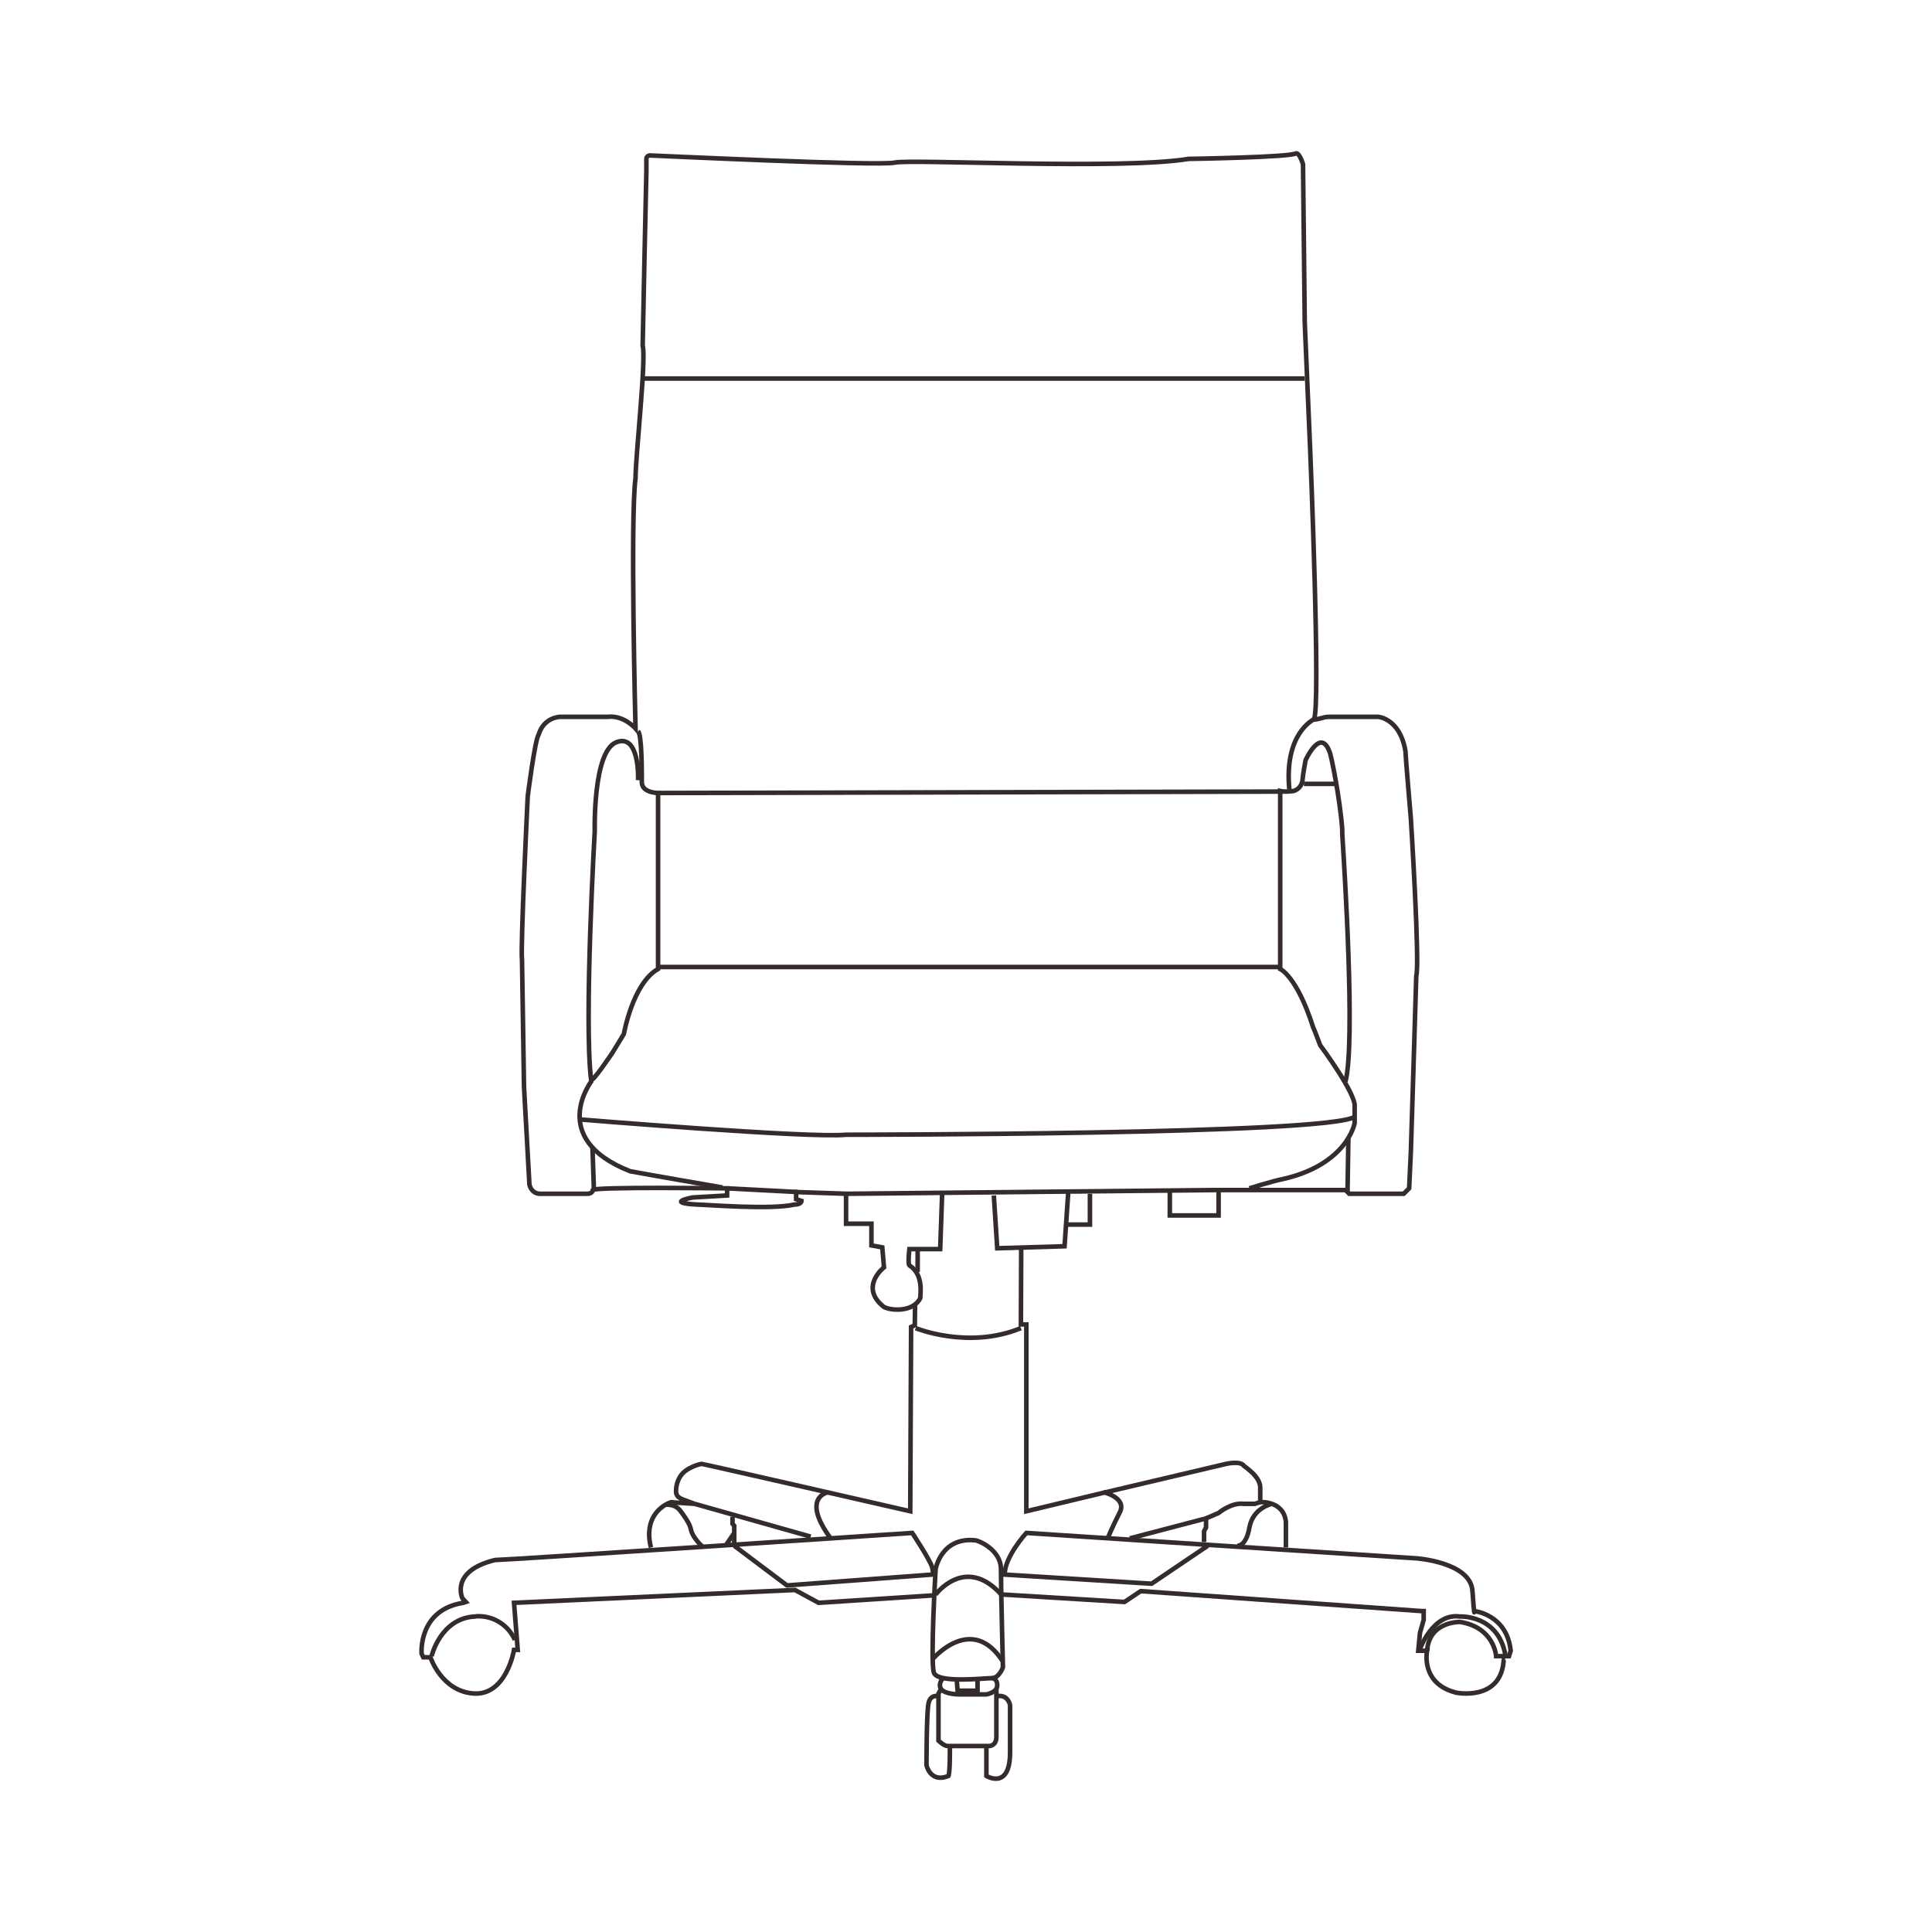 <?xml version="1.0" encoding="UTF-8"?>
<!DOCTYPE svg PUBLIC "-//W3C//DTD SVG 1.1//EN" "http://www.w3.org/Graphics/SVG/1.1/DTD/svg11.dtd">
<!-- Creator: CorelDRAW X7 -->
<svg xmlns="http://www.w3.org/2000/svg" xml:space="preserve" width="67.733mm" height="67.733mm" version="1.1" style="shape-rendering:geometricPrecision; text-rendering:geometricPrecision; image-rendering:optimizeQuality; fill-rule:evenodd; clip-rule:evenodd"
viewBox="0 0 6773 6773"
 xmlns:xlink="http://www.w3.org/1999/xlink"
 data-name="å¾å± 2">
 <defs>
  <style type="text/css">
   <![CDATA[
    .str0 {stroke:#332C2B;stroke-width:15.99}
    .fil0 {fill:none}
   ]]>
  </style>
 </defs>
 <g id="图层_x0020_1">
  <rect class="fil0" width="6773" height="6773"/>
  <g id="_2166681280208">
   <path class="fil0 str0" d="M4260 4172l457 0 13 13 191 0 19 -19 6 -127c0,0 19,-604 19,-617 13,-45 -19,-553 -19,-553 0,0 -19,-223 -19,-236 -19,-114 -95,-120 -95,-120l-171 0c-9,0 -17,1 -26,4 -11,3 -27,7 -29,5 25,-32 -13,-947 -13,-947l-19 -445 -6 -554c0,0 -13,-44 -26,-38 -19,13 -362,19 -375,19 -235,39 -973,0 -1030,13 -57,13 -846,-25 -858,-25 -7,0 -13,5 -13,12l0 45c0,0 -13,585 -13,610 13,45 -25,388 -25,464 -19,140 0,878 0,878 0,0 -41,-48 -99,-41l-165 0c0,0 -57,0 -76,63 -13,19 -38,216 -38,216 0,0 -26,535 -20,573 0,6 7,445 7,445l19 343c0,0 6,32 38,32l165 0c0,0 19,0 19,-13 0,-12 471,-6 471,-6l0 25 -121 7c0,0 -102,19 19,25 26,0 255,19 337,0 26,0 26,-13 26,-13l-19 -6 0 -25 178 6 1291 -13z"/>
   <path class="fil0 str0" d="M4717 3791c35,-139 -4,-748 -11,-860 -1,-10 0,-20 -1,-29 -7,-97 -39,-262 -45,-269 -32,-82 -83,32 -83,32 0,0 -9,46 -11,71 -2,17 -14,32 -31,37 -8,1 -17,2 -25,2 -7,0 -14,0 -22,-2l0 624c0,0 58,25 115,203 6,13 25,64 25,64 0,0 127,171 121,216l0 57c0,0 -25,146 -254,197 -32,6 -115,32 -115,32"/>
   <line class="fil0 str0" x1="4686" y1="2748" x2="4571" y2= "2748" />
   <path class="fil0 str0" d="M2237 2735c0,0 7,-165 -76,-133 -83,31 -76,311 -76,311 0,0 -38,662 -13,871 0,19 76,-95 76,-95l39 -64c0,0 31,-178 120,-228l0 -617c0,0 -57,0 -57,-38 0,-39 0,-166 -13,-178"/>
   <path class="fil0 str0" d="M4606 2522c0,0 -105,48 -86,245"/>
   <polyline class="fil0 str0" points="2253,1327 2438,1327 4167,1327 4574,1327 "/>
   <line class="fil0 str0" x1="2307" y1="2780" x2="4498" y2= "2775" />
   <line class="fil0 str0" x1="2307" y1="3390" x2="4488" y2= "3390" />
   <path class="fil0 str0" d="M2028 3924c0,0 810,67 938,54 25,0 1691,0 1783,-63"/>
   <path class="fil0 str0" d="M2075 3788c0,0 -159,203 134,318 63,12 324,57 324,57"/>
   <line class="fil0 str0" x1="2082" y1="4169" x2="2077" y2= "4023" />
   <line class="fil0 str0" x1="4727" y1="3990" x2="4724" y2= "4179" />
   <line class="fil0 str0" x1="2549" y1="4166" x2="2797" y2= "4179" />
   <path class="fil0 str0" d="M2966 4188l0 102 89 0 0 76 38 7 6 70c0,0 -89,69 0,139 25,13 102,19 127,-31 0,-13 13,-83 -38,-115 -6,-6 0,-57 0,-57l108 0 7 -197"/>
   <polyline class="fil0 str0" points="3484,4191 3496,4376 3732,4369 3745,4179 "/>
   <polyline class="fil0 str0" points="3744,4293 3821,4293 3821,4185 "/>
   <polyline class="fil0 str0" points="4101,4179 4101,4261 4272,4261 4272,4172 "/>
   <line class="fil0 str0" x1="3217" y1="4376" x2="3217" y2= "4459" />
   <path class="fil0 str0" d="M3580 4376l-1 267 19 0 0 655 267 -64 433 -102c0,0 51,-12 63,7 7,6 57,38 57,76l0 51c0,0 83,-6 90,70l0 89"/>
   <polyline class="fil0 str0" points="3961,5393 4228,5323 4228,5355 4221,5368 4221,5406 "/>
   <path class="fil0 str0" d="M4459 5272c0,0 -66,13 -79,83 -12,70 -44,64 -44,64"/>
   <path class="fil0 str0" d="M4228 5323l44 -19c0,0 45,-38 89,-32l38 0 19 -6"/>
   <path class="fil0 str0" d="M5003 5787c7,-101 109,-101 115,-101 121,19 127,120 127,120l45 0 6 -19c-13,-127 -127,-139 -127,-139 0,0 0,31 -7,-70 -6,-102 -197,-115 -197,-115l-741 -48 -626 -41c0,0 -76,83 -76,146l515 32 197 -133"/>
   <path class="fil0 str0" d="M4978 5781c0,0 45,-127 140,-114 0,0 133,-7 159,133"/>
   <path class="fil0 str0" d="M3516 5590l426 26 57 -38 985 70 7 0 0 31 -13 45 -6 63 31 0c0,0 -25,115 102,147 0,0 153,31 166,-108 0,-13 6,-13 6,-13"/>
   <path class="fil0 str0" d="M3280 5501c0,0 19,-114 140,-101 7,0 89,31 89,101 0,70 7,344 7,344 0,0 -13,38 -39,38 -25,0 -190,19 -203,-19 -13,-38 6,-363 6,-363z"/>
   <path class="fil0 str0" d="M3280 5590c0,0 104,-140 230,0"/>
   <path class="fil0 str0" d="M3270 5816c0,0 137,-162 246,9"/>
   <polyline class="fil0 str0" points="3354,5888 3357,5927 3427,5927 3427,5886 "/>
   <path class="fil0 str0" d="M3306 5883c0,0 -19,19 -7,38 13,19 64,19 64,19l95 0c0,0 38,-6 38,-32 0,-25 -19,-25 -19,-25"/>
   <path class="fil0 str0" d="M3299 5921l-9 16 0 165c0,0 19,19 32,19l146 0c0,0 25,0 25,-32l0 -169"/>
   <path class="fil0 str0" d="M3287 5946c0,0 -26,-6 -32,26 -7,32 -7,216 -7,216 0,0 13,64 77,38 6,-13 5,-105 5,-105"/>
   <path class="fil0 str0" d="M3458 6124l0 102c0,0 83,51 83,-83l0 -165c0,0 -6,-38 -45,-32"/>
   <path class="fil0 str0" d="M3271 5593l-401 26 -83 -45 -985 45 13 165 -13 0c0,0 -26,159 -140,153 -114,-7 -153,-127 -153,-127l-25 0 -6 -13c0,0 -13,-153 146,-178l9 -3 -12 -13c0,0 -45,-95 114,-134 38,0 1463,-95 1463,-95 0,0 63,95 70,121 6,25 0,25 0,25l-509 38 -185 -139"/>
   <path class="fil0 str0" d="M1513 5806c0,0 31,-133 152,-139 4,-1 8,-1 13,-1 55,0 105,33 127,83"/>
   <line class="fil0 str0" x1="2842" y1="5387" x2="2435" y2= "5272" />
   <polyline class="fil0 str0" points="2568,5317 2568,5342 2574,5349 2574,5416 "/>
   <path class="fil0 str0" d="M2334 5274l17 2c13,2 25,9 33,19 14,18 34,46 38,66 6,32 44,64 44,64"/>
   <line class="fil0 str0" x1="2574" y1="5374" x2="2544" y2= "5418" />
   <path class="fil0 str0" d="M2901 5232c0,0 -94,18 11,161"/>
   <path class="fil0 str0" d="M3868 5231c0,0 83,19 58,70 -26,51 -43,92 -43,92"/>
   <path class="fil0 str0" d="M3208 4573l-1 73 -13 6 -3 646c0,0 -725,-166 -731,-166 -6,0 -57,13 -76,45 -9,15 -14,32 -14,50 0,1 0,2 0,3 0,7 3,12 7,17l0 0c5,4 10,7 15,9l43 16 -76 -5c0,-1 -1,-1 -2,-1 -5,0 -10,2 -14,4 -24,11 -87,51 -61,155"/>
   <path class="fil0 str0" d="M3210 4656c0,0 185,76 369,0"/>
  </g>
 </g>
</svg>
